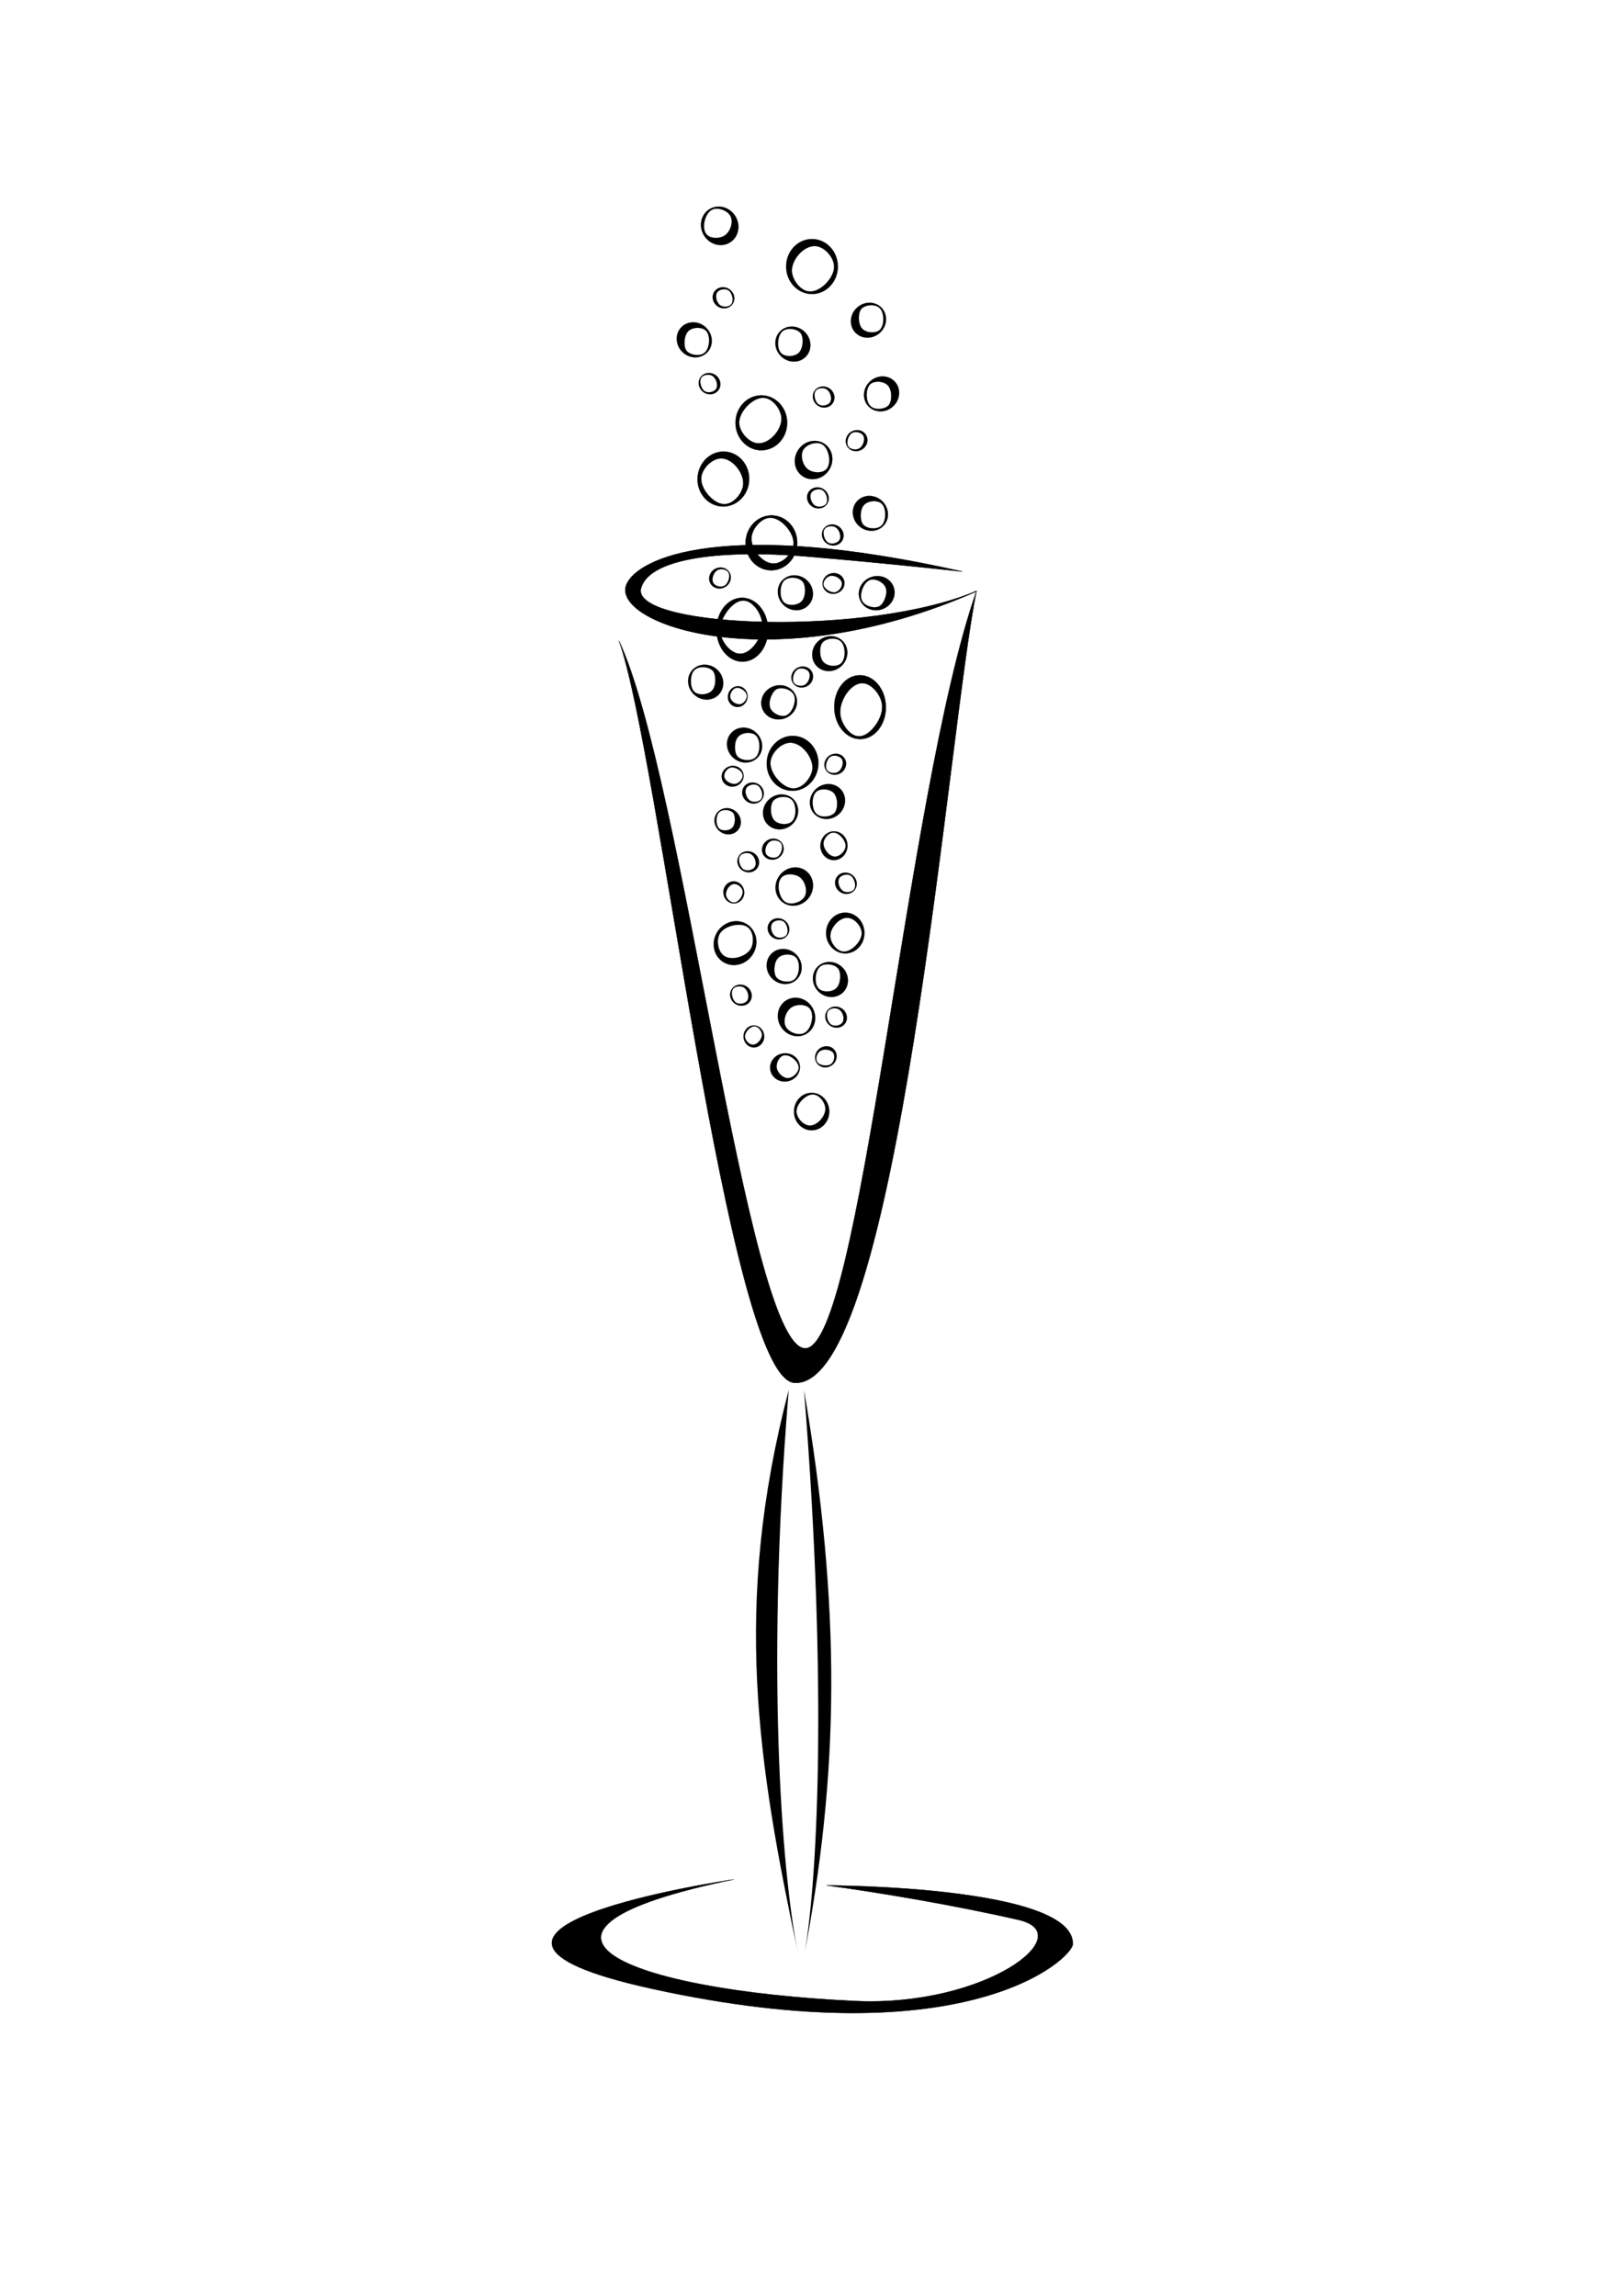 <?xml version="1.0" encoding="UTF-8" standalone="no"?>
<svg
   xmlns:dc="http://purl.org/dc/elements/1.1/"
   xmlns:cc="http://creativecommons.org/ns#"
   xmlns:rdf="http://www.w3.org/1999/02/22-rdf-syntax-ns#"
   xmlns:svg="http://www.w3.org/2000/svg"
   xmlns="http://www.w3.org/2000/svg"
   version="1.1"
   id="svg2"
   viewBox="0 0 744.094 1052.362"
   height="297mm"
   width="210mm">
  <title
     id="title7571">Kaffeetasse</title>
  <defs
     id="defs4" />
  <g
     id="layer1">
    <g
       transform="matrix(0.364,0,0,0.364,760.975,737.196)"
       id="g7520">
      <g
         id="g7529">
        <g
           transform="matrix(0.725,0,0,0.795,-346.811,-48.651)"
           id="g7515">
          <g
             id="g7541">
            <g
               id="g7549">
              <g
                 transform="translate(-17.485,-170.556)"
                 id="g7562">
                <g
                   transform="matrix(0.302,0,0,-0.302,-3119.037,-1245.468)"
                   id="g7601" />
                <g
                   transform="matrix(0.456,0,0,0.456,-540.214,-148.224)"
                   id="g7768">
                  <path
                     d="m -985.891,-69.406 c 213.12,10.901 385.827,-1932.473 654.207,-2629.39 -784.613,314.644 -1394.769,110.564 -1333.254,-24.117 42.399,-92.827 374.028,-231.058 1278.995,-45.041 0,0 -281.689,-28.659 -588.197,-52.134 -354.397,-27.142 -616.741,10.728 -636.732,116.6 -8.03,132.115 868.674,162.667 1279.781,2.795 -104.533,451.141 -298.526,2781.077 -695.733,2750.572 -251.745,-24.717 -514.975,-2197.912 -666.683,-2577.444 246.192,479.575 487.508,2443.346 707.615,2458.159 z"
                     style="fill:#000000;fill-rule:evenodd;stroke:#000000;stroke-width:1.547px;stroke-linecap:butt;stroke-linejoin:miter;stroke-opacity:1"
                     id="path7501" />
                  <path
                     id="path7507"
                     d="m -1256.571,1775.424 c -3.139,-0.239 -1321.783,177.466 -311.695,379.557 1204.35,240.957 1602.796,-105.788 1604.049,-155.143 5.168,-203.436 -938.652,-203.834 -938.652,-203.834 204.633,25.065 495.649,70.305 731.983,119.807 236.333,49.503 -126.876,303.147 -624.407,281.697 -880.288,-37.952 -1415.076,-243.126 -461.277,-422.085 z"
                     style="fill:#000000;fill-rule:evenodd;stroke:#000000;stroke-width:1.132px;stroke-linecap:butt;stroke-linejoin:miter;stroke-opacity:1" />
                  <path
                     style="fill:#000000;fill-rule:evenodd;stroke:none;stroke-width:1px;stroke-linecap:butt;stroke-linejoin:miter;stroke-opacity:1"
                     d="M -1010.92,2033.149 C -1064.512,1801.675 -1139.224,1104.429 -1046.596,74.708 -1262.447,827.883 -1163.764,1374.132 -1010.92,2033.149 Z"
                     id="path7516" />
                  <path
                     id="path7550"
                     d="m -992.242,2059.796 c 53.591,-236.566 96.427,-932.716 3.798,-1985.087 141.12,755.69 137.222,1325.123 -3.798,1985.087 z"
                     style="fill:#000000;fill-rule:evenodd;stroke:none;stroke-width:1px;stroke-linecap:butt;stroke-linejoin:miter;stroke-opacity:1" />
                  <g
                     id="g7705"
                     transform="translate(3549.984,-462.672)">
                    <path
                       style="opacity:1;fill:#000000;fill-opacity:1;fill-rule:evenodd;stroke:#000000;stroke-width:0.626;stroke-linecap:butt;stroke-linejoin:miter;stroke-miterlimit:4;stroke-dasharray:none;stroke-opacity:1"
                       d="m -4509.394,-364.313 c -37.135,0 -67.24,-29.169 -67.24,-65.151 0,-35.982 30.104,-65.151 67.24,-65.151 37.136,0 67.24,29.169 67.24,65.151 0,35.982 -30.104,65.151 -67.24,65.151 z m -7.101,-16.426 c 28.808,0.179 58.642,-30.915 59.502,-57.186 0.724,-22.109 -23.018,-50.768 -46.836,-50.767 -25.806,-1.814 -62.666,30.765 -63.212,58.032 -0.453,22.65 25.716,49.767 50.546,49.921 z"
                       id="path7554" />
                    <path
                       id="path7559"
                       d="m -4203.988,-1327.989 c -82.711,-77.211 -222.627,-74.835 -312.511,5.307 -89.885,80.142 -95.7,207.702 -12.988,284.912 82.71,77.211 222.627,74.835 312.511,-5.307 89.885,-80.142 95.699,-207.702 12.988,-284.912 z m -87.128,45.991 c 58.359,54.066 61.804,183.227 19.953,226.913 -50.842,53.071 -178.087,65.215 -231.135,15.693 -62.009,-49.615 -76.616,-214.645 4.175,-260.681 58.484,-33.325 158.37,-26.985 207.007,18.075 z"
                       style="opacity:1;fill:#000000;fill-opacity:1;fill-rule:evenodd;stroke:#000000;stroke-width:1.996;stroke-linecap:butt;stroke-linejoin:miter;stroke-miterlimit:4;stroke-dasharray:none;stroke-opacity:1"
                       transform="matrix(0.302,0,0,-0.302,-3119.037,-1245.468)" />
                    <path
                       id="path7561"
                       d="m -4178.059,-1684.356 c -38.846,-55.632 -122.839,-70.219 -187.603,-32.578 -64.764,37.64 -85.774,113.252 -46.927,168.884 38.846,55.632 122.839,70.218 187.603,32.578 64.764,-37.64 85.774,-113.252 46.927,-168.884 z m -36.994,6.545 c 30.457,42.97 5.7,120.19 -40.685,148.96 -39.036,24.212 -115.455,18.623 -140.37,-17.058 -30.26,-36.762 -10.18,-126.063 38.327,-155.403 40.293,-24.372 116.476,-13.536 142.728,23.501 z"
                       style="opacity:1;fill:#000000;fill-opacity:1;fill-rule:evenodd;stroke:#000000;stroke-width:1.22;stroke-linecap:butt;stroke-linejoin:miter;stroke-miterlimit:4;stroke-dasharray:none;stroke-opacity:1"
                       transform="matrix(0.302,0,0,-0.302,-3119.037,-1245.468)" />
                    <path
                       id="path7563"
                       d="m -4381.242,-1120.434 c 40.36,0 73.078,31.701 73.078,70.808 1e-4,39.106 -32.718,70.808 -73.078,70.808 -40.36,0 -73.078,-31.701 -73.078,-70.808 0,-39.106 32.718,-70.808 73.078,-70.808 z m 7.718,17.853 c -31.309,-0.194 -63.733,33.599 -64.668,62.151 -0.787,24.028 25.017,55.175 50.903,55.175 28.047,1.972 68.107,-33.436 68.7,-63.07 0.492,-24.616 -27.949,-54.088 -54.934,-54.255 z"
                       style="opacity:1;fill:#000000;fill-opacity:1;fill-rule:evenodd;stroke:#000000;stroke-width:0.681;stroke-linecap:butt;stroke-linejoin:miter;stroke-miterlimit:4;stroke-dasharray:none;stroke-opacity:1" />
                    <path
                       style="opacity:1;fill:#000000;fill-opacity:1;fill-rule:evenodd;stroke:#000000;stroke-width:1.996;stroke-linecap:butt;stroke-linejoin:miter;stroke-miterlimit:4;stroke-dasharray:none;stroke-opacity:1"
                       d="m -5113.027,-888.484 c 82.711,77.211 222.627,74.835 312.511,-5.307 89.885,-80.142 95.7,-207.702 12.988,-284.912 -82.71,-77.211 -222.627,-74.835 -312.511,5.307 -89.885,80.142 -95.699,207.702 -12.988,284.912 z m 87.128,-45.991 c -58.359,-54.066 -61.804,-183.227 -19.953,-226.914 50.842,-53.071 178.087,-65.215 231.135,-15.693 62.009,49.615 76.616,214.645 -4.175,260.681 -58.484,33.325 -158.37,26.985 -207.007,-18.075 z"
                       id="path7565"
                       transform="matrix(0.302,0,0,-0.302,-3119.037,-1245.468)" />
                    <path
                       style="opacity:1;fill:#000000;fill-opacity:1;fill-rule:evenodd;stroke:#000000;stroke-width:1.22;stroke-linecap:butt;stroke-linejoin:miter;stroke-miterlimit:4;stroke-dasharray:none;stroke-opacity:1"
                       d="m -5138.956,-532.117 c 38.846,55.632 122.839,70.219 187.603,32.578 64.764,-37.64 85.774,-113.252 46.927,-168.884 -38.846,-55.632 -122.839,-70.218 -187.603,-32.578 -64.764,37.64 -85.774,113.252 -46.927,168.884 z m 36.994,-6.545 c -30.457,-42.97 -5.7,-120.19 40.685,-148.96 39.036,-24.212 115.455,-18.623 140.37,17.058 30.26,36.762 10.18,126.063 -38.327,155.403 -40.293,24.372 -116.476,13.536 -142.728,-23.501 z"
                       id="path7567"
                       transform="matrix(0.302,0,0,-0.302,-3119.037,-1245.468)" />
                    <path
                       style="opacity:1;fill:#000000;fill-opacity:1;fill-rule:evenodd;stroke:#000000;stroke-width:0.652;stroke-linecap:butt;stroke-linejoin:miter;stroke-miterlimit:4;stroke-dasharray:none;stroke-opacity:1"
                       d="m -4606.558,-815.42 c 32.73,-18.783 76.989,-8.3 98.855,23.414 21.866,31.714 13.058,72.649 -19.673,91.432 -32.73,18.783 -76.989,8.3 -98.855,-23.414 -21.866,-31.714 -13.058,-72.649 19.673,-91.432 z m 19.668,24.433 c -20.895,13.263 -33.109,46.466 -21.12,66.951 11.891,20.316 51.138,33.103 72.131,21.056 23.847,-11.454 38.976,-60.303 20.449,-83.12 -14.219,-17.511 -51.852,-17.334 -71.46,-4.888 z"
                       id="path7569" />
                    <path
                       id="path7571"
                       d="m -4427.407,-1302.825 c 28.489,1.454 52.956,-19.745 54.649,-47.349 1.693,-27.604 -20.03,-51.161 -48.519,-52.614 -28.489,-1.454 -52.956,19.745 -54.649,47.349 -1.693,27.604 20.03,51.161 48.519,52.614 z m 6.221,-12.324 c -22.109,-0.991 -43.534,-26.013 -42.958,-46.201 0.484,-16.989 20.047,-38.046 38.319,-37.113 19.883,-0.381 46.628,26.056 45.764,46.995 -0.718,17.394 -22.07,37.173 -41.126,36.319 z"
                       style="opacity:1;fill:#000000;fill-opacity:1;fill-rule:evenodd;stroke:#000000;stroke-width:0.481;stroke-linecap:butt;stroke-linejoin:miter;stroke-miterlimit:4;stroke-dasharray:none;stroke-opacity:1" />
                    <path
                       style="opacity:1;fill:#000000;fill-opacity:1;fill-rule:evenodd;stroke:#000000;stroke-width:1.996;stroke-linecap:butt;stroke-linejoin:miter;stroke-miterlimit:4;stroke-dasharray:none;stroke-opacity:1"
                       d="m -5166.948,608.054 c 77.855,-81.305 217.697,-86.063 312.348,-10.626 94.651,75.437 108.266,202.501 30.411,283.805 -77.854,81.305 -217.697,86.063 -312.348,10.626 -94.651,-75.437 -108.266,-202.501 -30.411,-283.806 z m 89.807,41.479 c -54.958,56.956 -50.49,186.091 -6.029,227.576 54.011,50.397 181.801,56.038 231.735,3.89 58.875,-52.697 63.355,-218.214 -20.129,-260.061 -60.433,-30.292 -159.775,-18.873 -205.577,28.595 z"
                       id="path7573"
                       transform="matrix(0.302,0,0,-0.302,-3119.037,-1245.468)" />
                    <path
                       style="opacity:1;fill:#000000;fill-opacity:1;fill-rule:evenodd;stroke:#000000;stroke-width:1.22;stroke-linecap:butt;stroke-linejoin:miter;stroke-miterlimit:4;stroke-dasharray:none;stroke-opacity:1"
                       d="m -5214.655,253.564 c 35.38,-57.525 118.348,-76.368 185.315,-42.087 66.968,34.281 92.574,108.705 57.194,166.229 -35.38,57.525 -118.348,76.368 -185.316,42.087 -66.968,-34.281 -92.574,-108.705 -57.194,-166.229 z m 37.337,4.649 c -27.779,44.455 1.667,120.292 49.741,146.654 40.458,22.185 116.415,12.711 139.107,-24.185 27.962,-38.247 2.446,-126.385 -47.782,-153.207 -41.722,-22.281 -117.123,-7.579 -141.066,30.737 z"
                       id="path7575"
                       transform="matrix(0.302,0,0,-0.302,-3119.037,-1245.468)" />
                    <path
                       style="opacity:1;fill:#000000;fill-opacity:1;fill-rule:evenodd;stroke:#000000;stroke-width:3.037;stroke-linecap:butt;stroke-linejoin:miter;stroke-miterlimit:4;stroke-dasharray:none;stroke-opacity:1"
                       d="m -4825.104,1618.508 c -179.745,9.174 -334.116,-124.575 -344.795,-298.738 -10.68,-174.163 126.376,-322.786 306.121,-331.959 179.745,-9.174 334.116,124.575 344.795,298.738 10.68,174.163 -126.376,322.786 -306.122,331.959 z m -39.248,-77.754 c 139.492,-6.251 274.666,-164.122 271.033,-291.493 -3.057,-107.191 -126.481,-240.042 -241.767,-234.157 -125.447,-2.405 -294.191,164.393 -288.738,296.505 4.53,109.742 139.242,234.533 259.472,229.145 z"
                       id="path7577"
                       transform="matrix(0.302,0,0,-0.302,-3119.037,-1245.468)" />
                    <path
                       id="path7579"
                       d="m -4232.42,1000.55 c -77.855,81.305 -217.697,86.063 -312.348,10.626 -94.651,-75.437 -108.266,-202.501 -30.411,-283.805 77.854,-81.306 217.697,-86.063 312.348,-10.626 94.651,75.437 108.266,202.501 30.411,283.805 z m -89.807,-41.479 c 54.958,-56.956 50.49,-186.091 6.029,-227.576 -54.012,-50.397 -181.801,-56.038 -231.735,-3.89 -58.875,52.697 -63.355,218.214 20.129,260.061 60.433,30.292 159.775,18.873 205.577,-28.595 z"
                       style="opacity:1;fill:#000000;fill-opacity:1;fill-rule:evenodd;stroke:#000000;stroke-width:1.996;stroke-linecap:butt;stroke-linejoin:miter;stroke-miterlimit:4;stroke-dasharray:none;stroke-opacity:1"
                       transform="matrix(0.302,0,0,-0.302,-3119.037,-1245.468)" />
                    <path
                       id="path7581"
                       d="m -4184.713,1355.04 c -35.38,57.525 -118.348,76.368 -185.315,42.087 -66.968,-34.281 -92.574,-108.704 -57.194,-166.229 35.38,-57.525 118.348,-76.368 185.316,-42.087 66.967,34.281 92.574,108.704 57.194,166.229 z m -37.337,-4.649 c 27.779,-44.455 -1.667,-120.293 -49.741,-146.654 -40.458,-22.185 -116.415,-12.711 -139.107,24.185 -27.962,38.247 -2.446,126.385 47.782,153.207 41.722,22.281 117.123,7.579 141.066,-30.738 z"
                       style="opacity:1;fill:#000000;fill-opacity:1;fill-rule:evenodd;stroke:#000000;stroke-width:1.22;stroke-linecap:butt;stroke-linejoin:miter;stroke-miterlimit:4;stroke-dasharray:none;stroke-opacity:1"
                       transform="matrix(0.302,0,0,-0.302,-3119.037,-1245.468)" />
                    <path
                       id="path7583"
                       d="m -4532.454,-1266.343 c -31.529,-20.421 -76.361,-12.21 -100.134,18.34 -23.773,30.55 -17.485,71.87 14.044,92.291 31.529,20.421 76.361,12.21 100.134,-18.34 23.773,-30.55 17.485,-71.87 -14.044,-92.291 z m -21.133,23.392 c 20.05,14.307 30.213,48.08 16.988,67.923 -13.116,19.678 -53.085,30.446 -73.307,17.348 -23.109,-12.651 -35.223,-62.195 -15.328,-84.032 15.269,-16.759 52.832,-14.664 71.647,-1.238 z"
                       style="opacity:1;fill:#000000;fill-opacity:1;fill-rule:evenodd;stroke:#000000;stroke-width:0.652;stroke-linecap:butt;stroke-linejoin:miter;stroke-miterlimit:4;stroke-dasharray:none;stroke-opacity:1" />
                    <path
                       id="path7585"
                       d="m -4415.352,-1241.353 c 10.677,-17.558 35.716,-23.309 55.926,-12.846 20.21,10.463 27.938,33.179 17.26,50.737 -10.677,17.558 -35.716,23.309 -55.926,12.846 -20.21,-10.463 -27.938,-33.179 -17.26,-50.737 z m 11.268,1.419 c -8.383,13.569 0.503,36.716 15.011,44.762 12.21,6.771 35.133,3.88 41.981,-7.382 8.439,-11.674 0.738,-38.575 -14.42,-46.762 -12.591,-6.801 -35.346,-2.313 -42.572,9.382 z"
                       style="opacity:1;fill:#000000;fill-opacity:1;fill-rule:evenodd;stroke:#000000;stroke-width:0.37;stroke-linecap:butt;stroke-linejoin:miter;stroke-miterlimit:4;stroke-dasharray:none;stroke-opacity:1" />
                    <path
                       id="path7587"
                       d="m -4790.436,-1406.836 c -17.65,18.432 -49.352,19.511 -70.809,2.409 -21.457,-17.101 -24.544,-45.907 -6.894,-64.339 17.649,-18.432 49.352,-19.51 70.809,-2.409 21.457,17.102 24.544,45.907 6.894,64.339 z m -20.359,-9.403 c 12.459,-12.912 11.446,-42.187 1.367,-51.591 -12.244,-11.425 -41.214,-12.704 -52.534,-0.882 -13.347,11.947 -14.363,49.469 4.563,58.956 13.7,6.867 36.221,4.278 46.604,-6.482 z"
                       style="opacity:1;fill:#000000;fill-opacity:1;fill-rule:evenodd;stroke:#000000;stroke-width:0.453;stroke-linecap:butt;stroke-linejoin:miter;stroke-miterlimit:4;stroke-dasharray:none;stroke-opacity:1" />
                    <path
                       id="path7589"
                       d="m -5282.257,108.547 c -35.38,-57.525 -118.348,-76.368 -185.315,-42.087 -66.968,34.281 -92.574,108.705 -57.194,166.229 35.38,57.525 118.348,76.368 185.316,42.087 66.968,-34.281 92.574,-108.705 57.194,-166.229 z m -37.337,4.649 c 27.779,44.455 -1.667,120.292 -49.741,146.654 -40.458,22.185 -116.415,12.711 -139.107,-24.185 -27.962,-38.247 -2.446,-126.385 47.782,-153.207 41.722,-22.281 117.123,-7.579 141.066,30.737 z"
                       style="opacity:1;fill:#000000;fill-opacity:1;fill-rule:evenodd;stroke:#000000;stroke-width:1.22;stroke-linecap:butt;stroke-linejoin:miter;stroke-miterlimit:4;stroke-dasharray:none;stroke-opacity:1"
                       transform="matrix(0.302,0,0,-0.302,-3119.037,-1245.468)" />
                    <path
                       id="path7591"
                       d="m -4330.695,-1944.928 c 54.226,-3.222 100.796,43.747 104.018,104.909 3.222,61.161 -38.125,113.354 -92.351,116.575 -54.226,3.221 -100.796,-43.747 -104.018,-104.909 -3.222,-61.161 38.125,-113.354 92.351,-116.575 z m 11.84,27.305 c -42.082,2.195 -82.861,57.635 -81.765,102.365 0.922,37.643 38.157,84.296 72.936,82.23 37.845,0.845 88.752,-57.73 87.107,-104.124 -1.367,-38.539 -42.007,-82.362 -78.278,-80.47 z"
                       style="opacity:1;fill:#000000;fill-opacity:1;fill-rule:evenodd;stroke:#000000;stroke-width:0.988;stroke-linecap:butt;stroke-linejoin:miter;stroke-miterlimit:4;stroke-dasharray:none;stroke-opacity:1" />
                    <path
                       style="opacity:1;fill:#000000;fill-opacity:1;fill-rule:evenodd;stroke:#000000;stroke-width:1.996;stroke-linecap:butt;stroke-linejoin:miter;stroke-miterlimit:4;stroke-dasharray:none;stroke-opacity:1"
                       d="m -5621.104,1649.673 c 77.855,81.305 217.697,86.063 312.348,10.626 94.651,-75.437 108.266,-202.501 30.411,-283.805 -77.854,-81.305 -217.697,-86.063 -312.348,-10.626 -94.651,75.437 -108.266,202.501 -30.411,283.805 z m 89.807,-41.479 c -54.958,-56.956 -50.49,-186.091 -6.029,-227.576 54.012,-50.397 181.801,-56.038 231.735,-3.89 58.875,52.697 63.355,218.214 -20.129,260.061 -60.433,30.292 -159.775,18.873 -205.577,-28.595 z"
                       id="path7593"
                       transform="matrix(0.302,0,0,-0.302,-3119.037,-1245.468)" />
                    <path
                       style="opacity:1;fill:#000000;fill-opacity:1;fill-rule:evenodd;stroke:#000000;stroke-width:1.22;stroke-linecap:butt;stroke-linejoin:miter;stroke-miterlimit:4;stroke-dasharray:none;stroke-opacity:1"
                       d="m -5464.441,1023.573 c 35.38,57.525 118.348,76.368 185.315,42.087 66.968,-34.281 92.574,-108.704 57.194,-166.229 -35.38,-57.525 -118.348,-76.368 -185.316,-42.087 -66.967,34.281 -92.574,108.704 -57.194,166.229 z m 37.337,-4.649 c -27.779,-44.455 1.667,-120.292 49.741,-146.654 40.458,-22.185 116.415,-12.711 139.107,24.185 27.962,38.247 2.446,126.385 -47.782,153.207 -41.722,22.281 -117.123,7.579 -141.066,-30.738 z"
                       id="path7595"
                       transform="matrix(0.302,0,0,-0.302,-3119.037,-1245.468)" />
                    <path
                       id="path7597"
                       d="m -5735.392,1123.964 c -17.609,63.976 28.49,129.67 102.967,146.732 74.477,17.063 149.127,-20.968 166.736,-84.944 17.609,-63.976 -28.49,-129.67 -102.967,-146.732 -74.477,-17.062 -149.127,20.968 -166.736,84.944 z m 30.632,20.023 c 13.29,-49.714 91.796,-86.366 146.58,-75.391 46.105,9.236 94.165,63.728 82.87,104.761 -8.482,45.318 -93.395,93.371 -150.09,81.38 -47.096,-9.96 -90.815,-67.901 -79.36,-110.751 z"
                       style="opacity:1;fill:#000000;fill-opacity:1;fill-rule:evenodd;stroke:#000000;stroke-width:1.22;stroke-linecap:butt;stroke-linejoin:miter;stroke-miterlimit:4;stroke-dasharray:none;stroke-opacity:1"
                       transform="matrix(0.302,0,0,-0.302,-3119.037,-1245.468)" />
                    <path
                       style="opacity:1;fill:#000000;fill-opacity:1;fill-rule:evenodd;stroke:#000000;stroke-width:0.602;stroke-linecap:butt;stroke-linejoin:miter;stroke-miterlimit:4;stroke-dasharray:none;stroke-opacity:1"
                       d="m -4697.7,-1829.636 c 12.156,30.637 50.923,45.924 86.588,34.145 35.665,-11.779 54.723,-46.163 42.567,-76.8 -12.156,-30.637 -50.923,-45.924 -86.588,-34.145 -35.665,11.779 -54.723,46.163 -42.567,76.8 z m 30.233,-2.71 c -8.634,-21.503 8.099,-57.383 25.577,-64.618 21.233,-8.789 57.856,2.371 65.652,22.021 10.246,20.696 -8.33,67.702 -36.829,71.146 -20.63,2.493 -47.206,-10.629 -54.401,-28.549 z"
                       id="path7599" />
                    <path
                       style="opacity:1;fill:#000000;fill-opacity:1;fill-rule:evenodd;stroke:#000000;stroke-width:0.349;stroke-linecap:butt;stroke-linejoin:miter;stroke-miterlimit:4;stroke-dasharray:none;stroke-opacity:1"
                       d="m -4827.578,-1861.479 c -4.788,-19.312 7.746,-39.144 27.996,-44.294 20.25,-5.151 40.547,6.33 45.335,25.642 4.788,19.312 -7.746,39.144 -27.996,44.294 -20.25,5.151 -40.547,-6.33 -45.334,-25.642 z m 8.329,-6.045 c 3.614,15.007 24.959,26.071 39.854,22.758 12.536,-2.788 25.603,-19.238 22.532,-31.624 -2.306,-13.68 -25.393,-28.186 -40.809,-24.566 -12.805,3.006 -24.692,20.497 -21.577,33.432 z"
                       id="path7671" />
                    <path
                       style="opacity:1;fill:#000000;fill-opacity:1;fill-rule:evenodd;stroke:#000000;stroke-width:1.22;stroke-linecap:butt;stroke-linejoin:miter;stroke-miterlimit:4;stroke-dasharray:none;stroke-opacity:1"
                       d="m -4601.48,2358.18 c -35.38,57.525 -118.348,76.368 -185.315,42.087 -66.968,-34.281 -92.574,-108.704 -57.194,-166.229 35.38,-57.525 118.348,-76.368 185.316,-42.087 66.967,34.281 92.574,108.704 57.194,166.229 z m -37.337,-4.649 c 27.779,-44.455 -1.667,-120.293 -49.741,-146.654 -40.458,-22.185 -116.415,-12.711 -139.107,24.185 -27.962,38.247 -2.446,126.385 47.782,153.207 41.722,22.281 117.123,7.579 141.066,-30.738 z"
                       id="path7673"
                       transform="matrix(0.302,0,0,-0.302,-3119.037,-1245.468)" />
                    <path
                       id="path7675"
                       d="m -4546.232,2428.267 c 77.855,-81.305 217.697,-86.063 312.348,-10.626 94.651,75.437 108.266,202.501 30.411,283.805 -77.854,81.305 -217.697,86.063 -312.348,10.626 -94.651,-75.437 -108.266,-202.501 -30.411,-283.805 z m 89.807,41.479 c -54.958,56.956 -50.49,186.091 -6.029,227.576 54.011,50.397 181.801,56.038 231.735,3.89 58.875,-52.697 63.355,-218.214 -20.129,-260.061 -60.433,-30.292 -159.775,-18.873 -205.577,28.595 z"
                       style="opacity:1;fill:#000000;fill-opacity:1;fill-rule:evenodd;stroke:#000000;stroke-width:1.996;stroke-linecap:butt;stroke-linejoin:miter;stroke-miterlimit:4;stroke-dasharray:none;stroke-opacity:1"
                       transform="matrix(0.302,0,0,-0.302,-3119.037,-1245.468)" />
                    <path
                       style="opacity:1;fill:#000000;fill-opacity:1;fill-rule:evenodd;stroke:#000000;stroke-width:0.602;stroke-linecap:butt;stroke-linejoin:miter;stroke-miterlimit:4;stroke-dasharray:none;stroke-opacity:1"
                       d="m -4861.237,-1879.837 c -23.496,24.538 -65.7,25.973 -94.266,3.207 -28.565,-22.767 -32.674,-61.114 -9.178,-85.651 23.496,-24.538 65.7,-25.974 94.266,-3.207 28.565,22.767 32.674,61.114 9.178,85.651 z m -27.104,-12.518 c 16.586,-17.189 15.238,-56.161 1.82,-68.682 -16.3,-15.21 -54.867,-16.912 -69.937,-1.174 -17.768,15.904 -19.12,65.856 6.075,78.485 18.238,9.142 48.219,5.696 62.042,-8.63 z"
                       id="path7677" />
                    <g
                       id="g7625"
                       transform="matrix(-0.302,0,0,0.302,-6117.356,-2612.67)">
                      <path
                         id="path7627"
                         d="m -5329.022,-2806.223 c -180.026,0 -325.967,141.406 -325.967,315.841 -2e-4,174.435 145.941,315.843 325.967,315.841 180.026,0 325.967,-141.406 325.967,-315.841 1e-4,-174.435 -145.941,-315.843 -325.967,-315.841 z m -34.427,79.632 c 139.657,-0.867 284.285,149.869 288.456,277.227 3.51,107.18 -111.588,246.113 -227.054,246.111 -125.104,8.794 -303.796,-149.145 -306.44,-281.329 -2.196,-109.802 124.666,-241.262 245.038,-242.009 z"
                         style="opacity:1;fill:#000000;fill-opacity:1;fill-rule:evenodd;stroke:#000000;stroke-width:3.037;stroke-linecap:butt;stroke-linejoin:miter;stroke-miterlimit:4;stroke-dasharray:none;stroke-opacity:1" />
                      <path
                         style="opacity:1;fill:#000000;fill-opacity:1;fill-rule:evenodd;stroke:#000000;stroke-width:1.996;stroke-linecap:butt;stroke-linejoin:miter;stroke-miterlimit:4;stroke-dasharray:none;stroke-opacity:1"
                         d="m -3681.023,-1792.543 c -82.711,-77.211 -222.627,-74.835 -312.511,5.307 -89.885,80.142 -95.7,207.702 -12.988,284.912 82.71,77.211 222.627,74.835 312.511,-5.307 89.885,-80.142 95.699,-207.702 12.988,-284.912 z m -87.128,45.991 c 58.359,54.066 61.804,183.227 19.953,226.913 -50.842,53.071 -178.087,65.215 -231.135,15.693 -62.009,-49.615 -76.616,-214.645 4.175,-260.681 58.484,-33.325 158.37,-26.985 207.007,18.075 z"
                         id="path7629" />
                      <path
                         style="opacity:1;fill:#000000;fill-opacity:1;fill-rule:evenodd;stroke:#000000;stroke-width:1.22;stroke-linecap:butt;stroke-linejoin:miter;stroke-miterlimit:4;stroke-dasharray:none;stroke-opacity:1"
                         d="m -4095.486,-2199.133 c -38.846,-55.632 -122.839,-70.219 -187.603,-32.578 -64.764,37.64 -85.774,113.252 -46.927,168.884 38.846,55.632 122.839,70.218 187.603,32.578 64.764,-37.64 85.774,-113.252 46.927,-168.884 z m -36.994,6.545 c 30.457,42.97 5.7,120.19 -40.685,148.96 -39.036,24.212 -115.455,18.623 -140.37,-17.058 -30.26,-36.762 -10.18,-126.063 38.327,-155.403 40.293,-24.372 116.476,-13.536 142.728,23.501 z"
                         id="path7631" />
                      <path
                         style="opacity:1;fill:#000000;fill-opacity:1;fill-rule:evenodd;stroke:#000000;stroke-width:3.037;stroke-linecap:butt;stroke-linejoin:miter;stroke-miterlimit:4;stroke-dasharray:none;stroke-opacity:1"
                         d="m -4689.869,-377.025 c 180.026,0 325.967,-141.406 325.967,-315.841 2e-4,-174.435 -145.941,-315.843 -325.967,-315.841 -180.026,0 -325.967,141.406 -325.967,315.841 -1e-4,174.435 145.941,315.843 325.967,315.841 z m 34.427,-79.632 c -139.657,0.867 -284.285,-149.869 -288.456,-277.227 -3.51,-107.18 111.588,-246.113 227.054,-246.111 125.104,-8.794 303.796,149.145 306.44,281.329 2.196,109.802 -124.666,241.262 -245.038,242.009 z"
                         id="path7633" />
                      <path
                         id="path7635"
                         d="m -5250.65,-1453.483 c 82.711,77.211 222.627,74.835 312.511,-5.307 89.885,-80.142 95.7,-207.702 12.988,-284.912 -82.71,-77.211 -222.627,-74.835 -312.511,5.307 -89.885,80.142 -95.699,207.702 -12.988,284.912 z m 87.128,-45.991 c -58.359,-54.066 -61.804,-183.227 -19.953,-226.913 50.842,-53.071 178.087,-65.215 231.135,-15.693 62.009,49.615 76.616,214.645 -4.175,260.681 -58.484,33.325 -158.37,26.985 -207.007,-18.075 z"
                         style="opacity:1;fill:#000000;fill-opacity:1;fill-rule:evenodd;stroke:#000000;stroke-width:1.996;stroke-linecap:butt;stroke-linejoin:miter;stroke-miterlimit:4;stroke-dasharray:none;stroke-opacity:1" />
                      <path
                         id="path7637"
                         d="m -5593.111,-921.338 c 38.846,55.632 122.839,70.219 187.603,32.578 64.764,-37.64 85.774,-113.252 46.927,-168.884 -38.846,-55.632 -122.839,-70.218 -187.603,-32.578 -64.764,37.64 -85.774,113.252 -46.927,168.884 z m 36.994,-6.545 c -30.457,-42.97 -5.7,-120.19 40.685,-148.96 39.036,-24.212 115.455,-18.623 140.37,17.058 30.26,36.762 10.18,126.063 -38.327,155.403 -40.293,24.372 -116.476,13.536 -142.728,-23.501 z"
                         style="opacity:1;fill:#000000;fill-opacity:1;fill-rule:evenodd;stroke:#000000;stroke-width:1.22;stroke-linecap:butt;stroke-linejoin:miter;stroke-miterlimit:4;stroke-dasharray:none;stroke-opacity:1" />
                      <path
                         id="path7639"
                         d="m -4295.825,-2768.403 c 108.452,62.236 255.103,27.502 327.554,-77.582 72.452,-105.084 43.267,-240.723 -65.185,-302.958 -108.452,-62.236 -255.103,-27.502 -327.554,77.582 -72.452,105.084 -43.267,240.723 65.185,302.958 z m 65.168,-80.957 c -69.235,-43.947 -109.708,-153.964 -69.98,-221.841 39.4,-67.317 169.446,-109.687 239.004,-69.769 79.018,37.951 129.147,199.812 67.757,275.416 -47.114,58.022 -171.811,57.435 -236.781,16.195 z"
                         style="opacity:1;fill:#000000;fill-opacity:1;fill-rule:evenodd;stroke:#000000;stroke-width:2.161;stroke-linecap:butt;stroke-linejoin:miter;stroke-miterlimit:4;stroke-dasharray:none;stroke-opacity:1" />
                      <path
                         style="opacity:1;fill:#000000;fill-opacity:1;fill-rule:evenodd;stroke:#000000;stroke-width:3.037;stroke-linecap:butt;stroke-linejoin:miter;stroke-miterlimit:4;stroke-dasharray:none;stroke-opacity:1"
                         d="m -4230.208,-361.459 c 179.745,-9.174 334.116,124.575 344.795,298.738 10.68,174.163 -126.376,322.786 -306.121,331.959 -179.745,9.174 -334.116,-124.575 -344.795,-298.738 -10.68,-174.163 126.376,-322.786 306.121,-331.959 z m 39.248,77.754 c -139.492,6.251 -274.666,164.122 -271.033,291.493 3.057,107.191 126.481,240.042 241.767,234.157 125.447,2.405 294.191,-164.393 288.738,-296.505 -4.53,-109.742 -139.242,-234.533 -259.472,-229.145 z"
                         id="path7641" />
                      <path
                         id="path7643"
                         d="m -6378.027,-1162.275 c 77.855,-81.305 217.697,-86.063 312.348,-10.626 94.651,75.437 108.266,202.501 30.411,283.805 -77.854,81.305 -217.697,86.063 -312.348,10.626 -94.651,-75.437 -108.266,-202.501 -30.411,-283.806 z m 89.807,41.479 c -54.958,56.956 -50.49,186.091 -6.029,227.576 54.011,50.397 181.801,56.038 231.735,3.89 58.875,-52.697 63.355,-218.214 -20.129,-260.061 -60.433,-30.292 -159.775,-18.873 -205.577,28.595 z"
                         style="opacity:1;fill:#000000;fill-opacity:1;fill-rule:evenodd;stroke:#000000;stroke-width:1.996;stroke-linecap:butt;stroke-linejoin:miter;stroke-miterlimit:4;stroke-dasharray:none;stroke-opacity:1" />
                      <path
                         id="path7645"
                         d="m -6012.866,-549.989 c 35.38,-57.525 118.348,-76.368 185.315,-42.087 66.968,34.281 92.574,108.705 57.194,166.229 -35.38,57.525 -118.348,76.368 -185.316,42.087 -66.968,-34.281 -92.574,-108.705 -57.194,-166.229 z m 37.337,4.649 c -27.779,44.455 1.667,120.292 49.741,146.654 40.458,22.185 116.415,12.711 139.107,-24.185 27.962,-38.247 2.446,-126.385 -47.782,-153.207 -41.722,-22.281 -117.123,-7.579 -141.066,30.737 z"
                         style="opacity:1;fill:#000000;fill-opacity:1;fill-rule:evenodd;stroke:#000000;stroke-width:1.22;stroke-linecap:butt;stroke-linejoin:miter;stroke-miterlimit:4;stroke-dasharray:none;stroke-opacity:1" />
                      <path
                         id="path7647"
                         d="m -4797.58,1003.288 c -179.745,9.174 -334.116,-124.575 -344.795,-298.738 -10.68,-174.163 126.376,-322.786 306.121,-331.959 179.745,-9.174 334.116,124.575 344.795,298.738 10.68,174.163 -126.376,322.786 -306.122,331.959 z m -39.248,-77.754 c 139.492,-6.251 274.666,-164.122 271.033,-291.493 -3.057,-107.191 -126.481,-240.042 -241.767,-234.157 -125.447,-2.405 -294.191,164.393 -288.738,296.505 4.53,109.742 139.242,234.533 259.472,229.145 z"
                         style="opacity:1;fill:#000000;fill-opacity:1;fill-rule:evenodd;stroke:#000000;stroke-width:3.037;stroke-linecap:butt;stroke-linejoin:miter;stroke-miterlimit:4;stroke-dasharray:none;stroke-opacity:1" />
                      <path
                         style="opacity:1;fill:#000000;fill-opacity:1;fill-rule:evenodd;stroke:#000000;stroke-width:1.996;stroke-linecap:butt;stroke-linejoin:miter;stroke-miterlimit:4;stroke-dasharray:none;stroke-opacity:1"
                         d="m -5870.129,-1736.554 c -77.855,81.305 -217.697,86.063 -312.348,10.626 -94.651,-75.437 -108.266,-202.501 -30.411,-283.805 77.854,-81.305 217.697,-86.063 312.348,-10.626 94.651,75.437 108.266,202.501 30.411,283.805 z m -89.807,-41.479 c 54.958,-56.956 50.49,-186.091 6.029,-227.576 -54.012,-50.397 -181.801,-56.038 -231.735,-3.89 -58.875,52.697 -63.355,218.214 20.129,260.061 60.433,30.292 159.775,18.873 205.577,-28.595 z"
                         id="path7649" />
                      <path
                         style="opacity:1;fill:#000000;fill-opacity:1;fill-rule:evenodd;stroke:#000000;stroke-width:1.22;stroke-linecap:butt;stroke-linejoin:miter;stroke-miterlimit:4;stroke-dasharray:none;stroke-opacity:1"
                         d="m -4047.091,1154.151 c -35.38,57.525 -118.348,76.368 -185.315,42.087 -66.968,-34.281 -92.574,-108.704 -57.194,-166.229 35.38,-57.525 118.348,-76.368 185.316,-42.087 66.967,34.281 92.574,108.704 57.194,166.229 z m -37.337,-4.649 c 27.779,-44.455 -1.667,-120.293 -49.741,-146.654 -40.458,-22.185 -116.415,-12.711 -139.107,24.185 -27.962,38.247 -2.446,126.385 47.782,153.207 41.722,22.281 117.123,7.579 141.066,-30.738 z"
                         id="path7651" />
                      <path
                         style="opacity:1;fill:#000000;fill-opacity:1;fill-rule:evenodd;stroke:#000000;stroke-width:2.161;stroke-linecap:butt;stroke-linejoin:miter;stroke-miterlimit:4;stroke-dasharray:none;stroke-opacity:1"
                         d="m -5206.313,-81.497 c -104.472,67.665 -253.021,40.458 -331.793,-60.769 -78.772,-101.228 -57.938,-238.142 46.535,-305.806 104.472,-67.665 253.021,-40.458 331.793,60.769 78.772,101.227 57.938,238.142 -46.535,305.806 z m -70.023,-77.51 c 66.436,-47.407 100.111,-159.314 56.289,-225.061 -43.459,-65.204 -175.897,-100.881 -242.903,-57.481 -76.571,41.918 -116.712,206.081 -50.789,278.439 50.593,55.53 175.059,48.59 237.403,4.104 z"
                         id="path7653" />
                      <path
                         style="opacity:1;fill:#000000;fill-opacity:1;fill-rule:evenodd;stroke:#000000;stroke-width:1.226;stroke-linecap:butt;stroke-linejoin:miter;stroke-miterlimit:4;stroke-dasharray:none;stroke-opacity:1"
                         d="m -4157.708,-1080.857 c 35.379,58.178 118.345,77.236 185.311,42.565 66.966,-34.67 92.572,-109.939 57.192,-168.116 -35.379,-58.178 -118.345,-77.235 -185.311,-42.565 -66.966,34.67 -92.572,109.939 -57.192,168.116 z m 37.336,-4.702 c -27.778,-44.96 1.667,-121.658 49.74,-148.319 40.456,-22.437 116.412,-12.855 139.103,24.459 27.962,38.681 2.446,127.82 -47.78,154.946 -41.721,22.534 -117.12,7.665 -141.062,-31.086 z"
                         id="path7655" />
                      <path
                         style="opacity:1;fill:#000000;fill-opacity:1;fill-rule:evenodd;stroke:#000000;stroke-width:1.996;stroke-linecap:butt;stroke-linejoin:miter;stroke-miterlimit:4;stroke-dasharray:none;stroke-opacity:1"
                         d="m -5894.216,211.926 c -77.855,-81.305 -217.697,-86.063 -312.348,-10.626 -94.651,75.437 -108.266,202.501 -30.411,283.805 77.854,81.305 217.697,86.063 312.348,10.626 94.651,-75.437 108.266,-202.501 30.411,-283.806 z m -89.807,41.479 c 54.958,56.956 50.49,186.091 6.029,227.576 -54.011,50.397 -181.801,56.038 -231.735,3.89 -58.875,-52.697 -63.355,-218.214 20.129,-260.061 60.433,-30.292 159.775,-18.873 205.577,28.595 z"
                         id="path7657" />
                      <path
                         style="opacity:1;fill:#000000;fill-opacity:1;fill-rule:evenodd;stroke:#000000;stroke-width:1.22;stroke-linecap:butt;stroke-linejoin:miter;stroke-miterlimit:4;stroke-dasharray:none;stroke-opacity:1"
                         d="m -5282.257,108.547 c -35.38,-57.525 -118.348,-76.368 -185.315,-42.087 -66.968,34.281 -92.574,108.705 -57.194,166.229 35.38,57.525 118.348,76.368 185.316,42.087 66.968,-34.281 92.574,-108.705 57.194,-166.229 z m -37.337,4.649 c 27.779,44.455 -1.667,120.292 -49.741,146.654 -40.458,22.185 -116.415,12.711 -139.107,-24.185 -27.962,-38.247 -2.446,-126.385 47.782,-153.207 41.722,-22.281 117.123,-7.579 141.066,30.737 z"
                         id="path7659" />
                      <path
                         style="opacity:1;fill:#000000;fill-opacity:1;fill-rule:evenodd;stroke:#000000;stroke-width:3.275;stroke-linecap:butt;stroke-linejoin:miter;stroke-miterlimit:4;stroke-dasharray:none;stroke-opacity:1"
                         d="m -4468.975,2053.989 c 179.677,10.675 333.988,-144.957 344.663,-347.614 10.676,-202.657 -126.328,-375.597 -306.004,-386.27 -179.677,-10.675 -333.988,144.957 -344.663,347.614 -10.675,202.657 126.328,375.597 306.004,386.27 z m 39.233,-90.475 c -139.439,-7.274 -274.56,-190.974 -270.929,-339.184 3.056,-124.729 126.433,-279.315 241.675,-272.467 125.399,-2.799 294.079,191.289 288.627,345.016 -4.528,127.697 -139.189,272.905 -259.373,266.635 z"
                         id="path7661" />
                      <path
                         id="path7663"
                         d="m -5290.81,1398.562 c 77.855,81.305 217.697,86.063 312.348,10.626 94.651,-75.437 108.266,-202.501 30.411,-283.805 -77.854,-81.305 -217.697,-86.063 -312.348,-10.626 -94.651,75.437 -108.266,202.501 -30.411,283.805 z m 89.807,-41.479 c -54.958,-56.956 -50.49,-186.091 -6.029,-227.576 54.012,-50.397 181.801,-56.038 231.735,-3.89 58.875,52.697 63.355,218.214 -20.129,260.061 -60.433,30.292 -159.775,18.873 -205.577,-28.595 z"
                         style="opacity:1;fill:#000000;fill-opacity:1;fill-rule:evenodd;stroke:#000000;stroke-width:1.996;stroke-linecap:butt;stroke-linejoin:miter;stroke-miterlimit:4;stroke-dasharray:none;stroke-opacity:1" />
                      <path
                         id="path7665"
                         d="m -5712.161,659.463 c 35.38,57.525 118.348,76.368 185.315,42.087 66.968,-34.281 92.574,-108.704 57.194,-166.229 -35.38,-57.525 -118.348,-76.368 -185.316,-42.087 -66.967,34.281 -92.574,108.704 -57.194,166.229 z m 37.337,-4.649 c -27.779,-44.455 1.667,-120.292 49.741,-146.654 40.458,-22.185 116.415,-12.711 139.107,24.185 27.962,38.247 2.446,126.385 -47.782,153.207 -41.722,22.281 -117.123,7.579 -141.066,-30.738 z"
                         style="opacity:1;fill:#000000;fill-opacity:1;fill-rule:evenodd;stroke:#000000;stroke-width:1.22;stroke-linecap:butt;stroke-linejoin:miter;stroke-miterlimit:4;stroke-dasharray:none;stroke-opacity:1" />
                      <path
                         style="opacity:1;fill:#000000;fill-opacity:1;fill-rule:evenodd;stroke:#000000;stroke-width:1.22;stroke-linecap:butt;stroke-linejoin:miter;stroke-miterlimit:4;stroke-dasharray:none;stroke-opacity:1"
                         d="m -5735.392,1123.964 c -17.609,63.976 28.49,129.67 102.967,146.732 74.477,17.063 149.127,-20.968 166.736,-84.944 17.609,-63.976 -28.49,-129.67 -102.967,-146.732 -74.477,-17.062 -149.127,20.968 -166.736,84.944 z m 30.632,20.023 c 13.29,-49.714 91.796,-86.366 146.58,-75.391 46.105,9.236 94.165,63.728 82.87,104.761 -8.482,45.318 -93.395,93.371 -150.09,81.38 -47.096,-9.96 -90.815,-67.901 -79.36,-110.751 z"
                         id="path7667" />
                      <path
                         id="path7669"
                         d="m -6359.392,1195.7 c 40.28,-101.514 168.733,-152.169 286.91,-113.14 118.177,39.029 181.325,152.961 141.044,254.475 -40.279,101.514 -168.733,152.169 -286.911,113.14 -118.177,-39.029 -181.325,-152.962 -141.044,-254.475 z m 100.178,8.979 c -28.608,71.251 26.837,190.137 84.751,214.109 70.355,29.122 191.704,-7.856 217.538,-72.966 33.949,-68.576 -27.601,-224.331 -122.031,-235.742 -68.357,-8.261 -156.416,35.217 -180.257,94.599 z"
                         style="opacity:1;fill:#000000;fill-opacity:1;fill-rule:evenodd;stroke:#000000;stroke-width:1.996;stroke-linecap:butt;stroke-linejoin:miter;stroke-miterlimit:4;stroke-dasharray:none;stroke-opacity:1" />
                    </g>
                    <path
                       id="path7756"
                       d="m -4846.436,-949.101 c -37.281,-21.514 -47.2,-68.238 -22.154,-104.361 25.045,-36.123 75.571,-47.966 112.852,-26.451 37.281,21.514 47.2,68.238 22.154,104.361 -25.046,36.123 -75.571,47.966 -112.852,26.452 z m 4.304,-20.605 c 28.797,16.869 80.39,2.938 99.54,-22.938 16.116,-21.776 12.229,-64.302 -11.683,-78.1 -24.645,-16.772 -84.326,-5.419 -103.853,21.638 -16.22,22.476 -8.824,64.86 15.996,79.4 z"
                       style="opacity:1;fill:#000000;fill-opacity:1;fill-rule:evenodd;stroke:#000000;stroke-width:0.744;stroke-linecap:butt;stroke-linejoin:miter;stroke-miterlimit:4;stroke-dasharray:none;stroke-opacity:1" />
                    <path
                       style="opacity:1;fill:#000000;fill-opacity:1;fill-rule:evenodd;stroke:#000000;stroke-width:0.368;stroke-linecap:butt;stroke-linejoin:miter;stroke-miterlimit:4;stroke-dasharray:none;stroke-opacity:1"
                       d="m -4743.285,-813.097 c -11.724,16.79 -37.072,21.192 -56.618,9.832 -19.546,-11.36 -25.886,-34.179 -14.162,-50.969 11.724,-16.79 37.072,-21.192 56.618,-9.832 19.546,11.36 25.886,34.179 14.162,50.969 z m -11.165,-1.975 c 9.192,-12.968 1.72,-36.273 -12.278,-44.956 -11.781,-7.307 -34.844,-5.62 -42.363,5.148 -9.132,11.095 -3.072,38.045 11.567,46.9 12.16,7.355 35.152,4.085 43.075,-7.093 z"
                       id="path7758" />
                    <path
                       id="path7760"
                       d="m -4728.845,-652.097 c -21.818,0.299 -39.787,-16.596 -40.135,-37.737 -0.348,-21.14 17.057,-38.52 38.875,-38.819 21.818,-0.299 39.787,16.596 40.135,37.737 0.348,21.14 -17.057,38.52 -38.875,38.819 z m -4.331,-9.594 c 16.927,-0.127 34.154,-18.635 34.406,-34.077 0.212,-12.995 -14.014,-29.642 -28.008,-29.45 -15.179,-0.858 -36.52,18.579 -36.577,34.604 -0.047,13.311 15.59,29.032 30.179,28.923 z"
                       style="opacity:1;fill:#000000;fill-opacity:1;fill-rule:evenodd;stroke:#000000;stroke-width:0.368;stroke-linecap:butt;stroke-linejoin:miter;stroke-miterlimit:4;stroke-dasharray:none;stroke-opacity:1" />
                    <path
                       style="opacity:1;fill:#000000;fill-opacity:1;fill-rule:evenodd;stroke:#000000;stroke-width:0.368;stroke-linecap:butt;stroke-linejoin:miter;stroke-miterlimit:4;stroke-dasharray:none;stroke-opacity:1"
                       d="m -4421.286,-642.207 c 12.915,16.046 8.242,39.198 -10.437,51.711 -18.68,12.514 -44.292,9.651 -57.207,-6.395 -12.915,-16.046 -8.242,-39.198 10.437,-51.712 18.68,-12.514 44.292,-9.651 57.207,6.395 z m -6.058,8.781 c -9.926,-12.51 -36.443,-14.587 -50.38,-5.822 -11.729,7.376 -18.35,27.602 -10.066,37.893 8.033,11.781 37.765,16.378 52.11,7.131 11.916,-7.681 16.892,-28.419 8.337,-39.202 z"
                       id="path7762" />
                    <path
                       style="opacity:1;fill:#000000;fill-opacity:1;fill-rule:evenodd;stroke:#000000;stroke-width:0.37;stroke-linecap:butt;stroke-linejoin:miter;stroke-miterlimit:4;stroke-dasharray:none;stroke-opacity:1"
                       d="m -4813.486,-1228.462 c 21.61,-3.807 42.52,10.012 46.706,30.865 4.185,20.853 -9.94,40.844 -31.55,44.651 -21.61,3.807 -42.52,-10.012 -46.706,-30.865 -4.185,-20.853 9.94,-40.844 31.55,-44.651 z m 6.043,8.792 c -16.785,2.849 -30.529,23.928 -27.974,39.242 2.15,12.887 19.299,27.062 33.16,24.621 15.228,-1.594 32.888,-24.254 30.034,-40.112 -2.371,-13.173 -20.753,-26.206 -35.22,-23.75 z"
                       id="path7764" />
                    <path
                       id="path7766"
                       d="m -4667.366,-576.638 c -3.392,-26.91 19.191,-51.479 50.44,-54.877 31.249,-3.398 59.331,15.661 62.723,42.571 3.392,26.91 -19.191,51.479 -50.44,54.877 -31.249,3.398 -59.331,-15.661 -62.723,-42.571 z m 25.008,-4.405 c 3.129,17.598 24.228,36.268 43.707,35.424 19.318,-0.837 41.987,-21.474 39.811,-38.734 -0.781,-18.871 -32.764,-44.54 -56.172,-40.324 -17.964,3.235 -30.282,27.12 -27.346,43.634 z"
                       style="opacity:1;fill:#000000;fill-opacity:1;fill-rule:evenodd;stroke:#000000;stroke-width:0.5;stroke-linecap:butt;stroke-linejoin:miter;stroke-miterlimit:4;stroke-dasharray:none;stroke-opacity:1" />
                  </g>
                </g>
              </g>
            </g>
          </g>
        </g>
      </g>
    </g>
  </g>
</svg>
